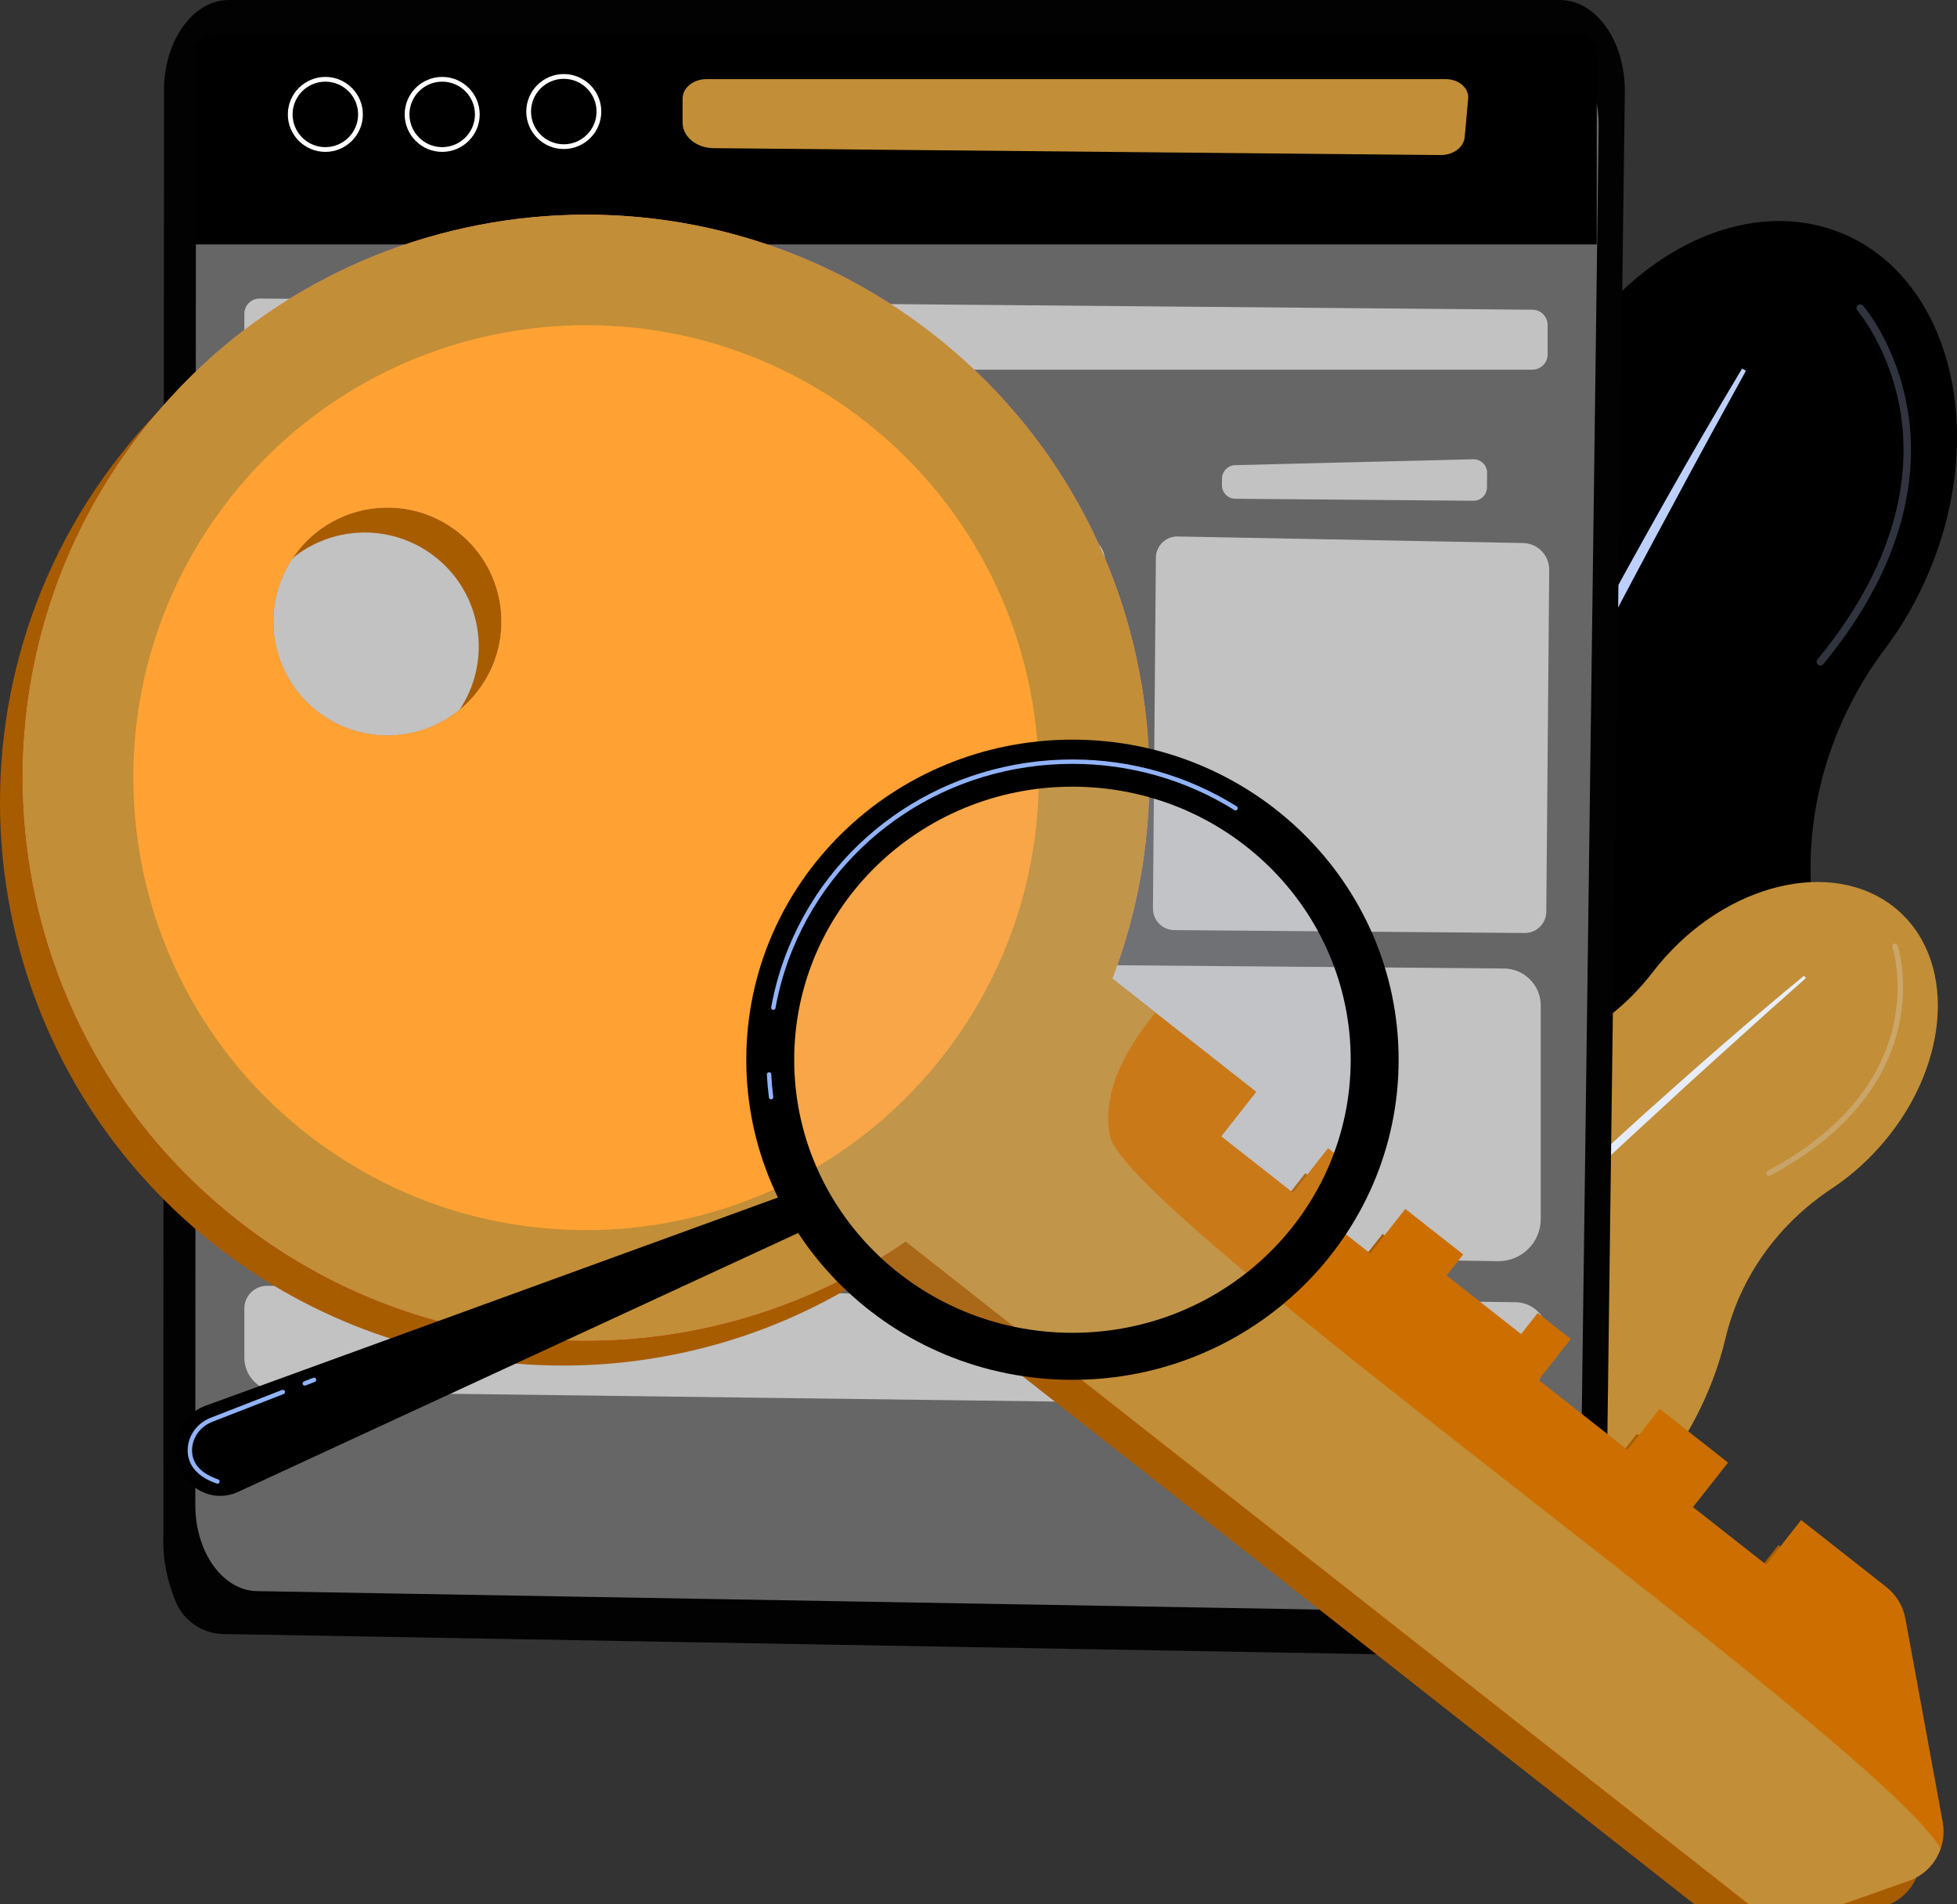 <svg width="147" height="143" viewBox="0 0 147 143" fill="none" xmlns="http://www.w3.org/2000/svg">
<rect x="0" y="0" width="147" height="143" fill="#333333" stroke="none"/>
<path d="M85.035 67.817C88.696 58.971 94.898 52.193 101.876 48.483C108.113 45.167 112.879 39.593 115.04 32.879C115.267 32.173 115.526 31.468 115.817 30.766C120.22 20.126 130.313 14.198 138.361 17.523C146.408 20.849 149.362 32.17 144.958 42.81C144.058 44.985 142.92 46.963 141.609 48.705C137.428 54.265 135.387 61.179 136.161 68.093C136.853 74.272 135.94 81.09 133.196 87.722C129.102 97.614 121.831 104.921 113.851 108.242C110.833 109.499 108.055 111.294 105.689 113.545C101.757 117.286 96.54 118.766 92.022 116.899C87.149 114.885 84.452 109.539 84.734 103.585C84.893 100.216 84.386 96.859 83.368 93.641C80.964 86.043 81.333 76.762 85.035 67.817Z" fill="black"/>
<path d="M130.859 27.677C126.898 34.274 123.151 40.993 119.476 47.751C118.556 49.44 117.663 51.144 116.765 52.844L115.419 55.396L114.094 57.959C113.217 59.671 112.317 61.37 111.459 63.092L108.887 68.257C107.216 71.722 105.515 75.173 103.909 78.669C103.103 80.416 102.264 82.147 101.494 83.91L99.159 89.189C96.118 96.257 93.253 103.405 90.756 110.684L91.069 110.795L93.145 105.42L93.66 104.075L94.21 102.744L95.314 100.083L96.413 97.421C96.778 96.533 97.175 95.658 97.555 94.776C98.326 93.017 99.083 91.253 99.865 89.499C103.039 82.504 106.306 75.551 109.717 68.666C111.448 65.237 113.15 61.792 114.906 58.375L116.215 55.809L117.547 53.253C118.433 51.548 119.319 49.844 120.223 48.149C122.002 44.742 123.804 41.349 125.635 37.97C127.447 34.581 129.292 31.209 131.147 27.844L130.859 27.677Z" fill="#BDD0FB"/>
<g opacity="0.5">
<path opacity="0.5" d="M136.737 49.986C136.818 49.986 136.898 49.952 136.953 49.885C143.571 41.852 144.038 34.966 143.264 30.603C142.424 25.863 140.043 23.072 139.942 22.956C139.841 22.839 139.664 22.826 139.548 22.927C139.431 23.028 139.418 23.204 139.519 23.321C139.543 23.349 141.911 26.132 142.719 30.73C143.464 34.97 142.993 41.675 136.521 49.53C136.423 49.649 136.441 49.825 136.559 49.923C136.612 49.965 136.675 49.986 136.737 49.986Z" fill="#BDD0FB"/>
</g>
<path d="M96.797 88.663C101.188 83.805 106.737 80.857 112.078 80.063C116.852 79.353 121.2 76.853 124.136 73.024C124.444 72.621 124.773 72.226 125.122 71.841C130.402 65.997 138.258 64.485 142.667 68.464C147.076 72.443 146.369 80.405 141.088 86.249C140.009 87.443 138.821 88.457 137.577 89.279C133.609 91.903 130.705 95.888 129.61 100.516C128.633 104.652 126.477 108.832 123.184 112.475C118.274 117.908 111.917 120.951 106.021 121.267C103.791 121.386 101.591 121.908 99.551 122.817C96.162 124.327 92.466 124.089 89.991 121.855C87.321 119.445 86.818 115.388 88.37 111.619C89.247 109.487 89.695 107.21 89.781 104.905C89.984 99.466 92.357 93.576 96.797 88.663Z" fill="#c28e37"/>
<path d="M135.504 73.287C131.438 76.629 127.482 80.099 123.563 83.61C122.583 84.487 121.617 85.38 120.647 86.27L119.194 87.606L117.752 88.953C116.794 89.854 115.823 90.743 114.876 91.656L112.033 94.393C110.161 96.243 108.273 98.076 106.435 99.96C105.515 100.9 104.576 101.822 103.676 102.782L100.959 105.647C97.377 109.502 93.889 113.45 90.607 117.565L90.783 117.708L93.355 114.722L93.996 113.974L94.656 113.243L95.978 111.782L97.297 110.319C97.737 109.83 98.193 109.358 98.641 108.877C99.541 107.921 100.434 106.958 101.341 106.007C104.992 102.229 108.694 98.499 112.472 94.845C114.375 93.033 116.263 91.205 118.178 89.406L119.611 88.052L121.055 86.711C122.018 85.817 122.98 84.922 123.952 84.037C125.879 82.25 127.82 80.477 129.775 78.72C131.72 76.952 133.683 75.203 135.651 73.46L135.504 73.287Z" fill="url(#paint0_linear)"/>
<g opacity="0.5">
<path opacity="0.5" d="M132.79 88.3C132.844 88.322 132.908 88.322 132.964 88.292C139.672 84.743 141.919 80.24 142.624 77.088C143.389 73.663 142.571 71.118 142.535 71.011C142.5 70.904 142.385 70.846 142.278 70.882C142.171 70.917 142.113 71.032 142.148 71.138C142.156 71.164 142.969 73.701 142.221 77.02C141.531 80.082 139.332 84.461 132.773 87.931C132.674 87.984 132.636 88.108 132.689 88.207C132.712 88.25 132.748 88.282 132.79 88.3Z" fill="url(#paint1_linear)"/>
</g>
<path d="M17.19 0H117.176C119.902 0 122.099 3.124 122.049 6.931L120.642 115.281C120.576 120.38 117.573 124.447 111.428 124.383L16.763 122.724C15.206 122.696 13.814 121.751 13.212 120.316C12.712 119.123 12.268 117.57 12.269 115.875L12.316 6.804C12.318 3.045 14.499 0 17.19 0Z" fill="#020202"/>
<path d="M19.395 2.934H115.406C118.023 2.934 120.132 5.902 120.085 9.52L118.734 112.467C118.671 117.312 115.788 121.176 112.282 121.116L19.292 119.503C16.73 119.458 14.67 116.573 14.671 113.031L14.716 9.399C14.717 5.828 16.811 2.934 19.395 2.934Z" fill="#666666"/>
<path d="M119.939 18.357H14.67V3.998C14.67 3.232 15.291 2.611 16.058 2.611H118.629C119.352 2.611 119.939 3.197 119.939 3.92V18.357Z" fill="url(#paint2_linear)"/>
<path d="M108.211 11.645L53.598 11.127C52.31 11.115 51.275 10.265 51.274 9.221L51.274 7.401C51.274 6.596 52.079 5.943 53.072 5.943H108.602C109.582 5.943 110.354 6.617 110.283 7.409L110.02 10.297C109.951 11.063 109.159 11.654 108.211 11.645Z" fill="#c28e37"/>
<path opacity="0.6" d="M115.101 27.765H19.502C18.868 27.765 18.354 27.254 18.354 26.622V23.565C18.354 22.929 18.875 22.416 19.512 22.422L115.112 23.263C115.742 23.268 116.25 23.779 116.25 24.406V26.622C116.25 27.254 115.735 27.765 115.101 27.765Z" fill="white"/>
<path d="M42.349 11.193C40.795 11.193 39.531 9.931 39.531 8.378C39.531 6.826 40.795 5.563 42.349 5.563C43.902 5.563 45.166 6.826 45.166 8.378C45.166 9.931 43.902 11.193 42.349 11.193ZM42.349 5.92C40.992 5.92 39.888 7.023 39.888 8.378C39.888 9.734 40.992 10.837 42.349 10.837C43.705 10.837 44.809 9.734 44.809 8.378C44.809 7.023 43.706 5.92 42.349 5.92Z" fill="white"/>
<path d="M33.215 11.407C31.662 11.407 30.398 10.145 30.398 8.592C30.398 7.04 31.662 5.777 33.215 5.777C34.769 5.777 36.033 7.04 36.033 8.592C36.033 10.145 34.768 11.407 33.215 11.407ZM33.215 6.133C31.859 6.133 30.755 7.236 30.755 8.592C30.755 9.948 31.859 11.051 33.215 11.051C34.572 11.051 35.676 9.948 35.676 8.592C35.676 7.236 34.572 6.133 33.215 6.133Z" fill="white"/>
<path d="M24.439 11.407C22.885 11.407 21.621 10.145 21.621 8.592C21.621 7.04 22.885 5.777 24.439 5.777C25.992 5.777 27.256 7.04 27.256 8.592C27.256 10.145 25.992 11.407 24.439 11.407ZM24.439 6.133C23.082 6.133 21.978 7.236 21.978 8.592C21.978 9.948 23.082 11.051 24.439 11.051C25.795 11.051 26.899 9.948 26.899 8.592C26.899 7.236 25.795 6.133 24.439 6.133Z" fill="white"/>
<path opacity="0.6" d="M77.311 36.985L59.431 36.837C58.871 36.832 58.421 36.375 58.426 35.815L58.43 35.317C58.434 34.77 58.872 34.326 59.419 34.312L77.303 33.87C77.876 33.856 78.348 34.319 78.343 34.891L78.334 35.98C78.329 36.54 77.871 36.99 77.311 36.985Z" fill="white"/>
<path opacity="0.6" d="M81.165 69.451L54.841 69.232C53.952 69.224 53.236 68.498 53.243 67.609L53.462 41.263C53.47 40.39 54.172 39.682 55.045 39.667L81.039 40.16C82.14 40.181 83.019 41.084 83.01 42.184L82.788 67.854C82.781 68.744 82.054 69.458 81.165 69.451Z" fill="white"/>
<path opacity="0.6" d="M44.049 36.985L26.169 36.837C25.609 36.832 25.159 36.375 25.164 35.815L25.168 35.317C25.172 34.77 25.61 34.326 26.157 34.312L44.042 33.87C44.615 33.856 45.086 34.319 45.081 34.891L45.072 35.98C45.067 36.54 44.609 36.99 44.049 36.985Z" fill="white"/>
<path opacity="0.6" d="M47.903 69.451L21.579 69.232C20.689 69.224 19.974 68.498 19.982 67.609L20.201 41.263C20.208 40.39 20.91 39.682 21.783 39.667L47.777 40.16C48.878 40.181 49.757 41.084 49.748 42.184L49.526 67.854C49.519 68.744 48.792 69.458 47.903 69.451Z" fill="white"/>
<path opacity="0.6" d="M110.672 37.609L92.792 37.46C92.232 37.455 91.781 36.998 91.786 36.438L91.79 35.94C91.795 35.393 92.233 34.949 92.78 34.935L110.664 34.493C111.237 34.479 111.708 34.941 111.703 35.514L111.694 36.603C111.69 37.163 111.232 37.614 110.672 37.609Z" fill="white"/>
<path opacity="0.6" d="M114.525 70.074L88.201 69.855C87.312 69.848 86.597 69.121 86.604 68.232L86.823 41.886C86.831 41.014 87.532 40.306 88.406 40.291L114.4 40.784C115.501 40.804 116.38 41.707 116.37 42.807L116.149 68.478C116.142 69.367 115.415 70.082 114.525 70.074Z" fill="white"/>
<path opacity="0.6" d="M115.733 91.554C115.733 93.321 114.286 94.747 112.517 94.721L21.099 93.381C19.577 93.358 18.354 92.118 18.354 90.596V74.75C18.354 73.203 19.616 71.952 21.164 71.966L112.971 72.74C114.472 72.752 115.693 73.951 115.733 75.45V91.554Z" fill="white"/>
<path opacity="0.6" d="M111.852 105.683L20.865 104.515C19.473 104.497 18.354 103.364 18.354 101.973V98.273C18.354 97.324 19.131 96.558 20.081 96.57L113.84 97.804C115.176 97.822 116.25 98.909 116.25 100.245V101.345C116.25 103.763 114.271 105.715 111.852 105.683Z" fill="white"/>
<path d="M9.055 34.145C-5.391 52.499 -2.211 79.08 16.157 93.515C31.086 105.247 51.453 105.345 66.313 95.115L130.13 145.268C131.19 146.1 132.604 146.334 133.875 145.886L141.654 143.145C141.788 143.098 141.917 143.043 142.043 142.983C142.078 142.966 142.112 142.947 142.147 142.929C142.241 142.881 142.332 142.83 142.421 142.775C142.451 142.756 142.481 142.737 142.511 142.718C142.622 142.645 142.728 142.568 142.83 142.485C142.831 142.484 142.833 142.483 142.835 142.481C143.92 141.595 144.485 140.168 144.22 138.723L141.418 123.448C141.245 122.505 140.733 121.657 139.978 121.064L133.586 116.04L130.955 119.383L125.464 115.068L128.095 111.725L122.958 107.688L120.537 110.763L113.863 105.519L116.284 102.443L113.797 100.489L112.551 102.072L106.957 97.675L108.203 96.092L103.851 92.673L101.22 96.016L98.112 93.573L100.743 90.23L98.049 88.113L95.418 91.456L90.031 87.222L92.662 83.879L85.09 77.928L81.846 75.379C88.293 58.537 83.399 38.781 68.47 27.048C50.1 12.614 23.5 15.791 9.055 34.145ZM32.69 41.828C36.409 44.751 37.053 50.133 34.127 53.85C31.202 57.566 25.816 58.21 22.096 55.287C18.377 52.364 17.733 46.981 20.658 43.265C23.584 39.548 28.97 38.905 32.69 41.828Z" fill="#A85C00"/>
<path d="M64.116 58.227L94.368 82.002L91.737 85.345L97.125 89.579L99.756 86.236L102.45 88.353L99.819 91.696L102.927 94.139L105.558 90.796L109.909 94.216L108.663 95.799L114.258 100.196L115.504 98.613L117.991 100.567L115.57 103.643L122.244 108.887L124.664 105.812L129.802 109.85L127.17 113.193L132.662 117.508L135.293 114.165L141.685 119.188C142.439 119.781 142.951 120.629 143.124 121.573L145.926 136.848C146.275 138.751 145.188 140.626 143.361 141.269L135.582 144.01C134.31 144.458 132.897 144.224 131.837 143.392L54.8 82.848L64.116 58.227Z" fill="#CC6F00"/>
<path d="M17.864 91.638C36.233 106.074 62.833 102.896 77.278 84.542C91.724 66.188 88.544 39.607 70.176 25.172C51.808 10.737 25.208 13.914 10.763 32.269C-3.683 50.623 -0.503 77.204 17.864 91.638ZM23.805 53.41C20.085 50.487 19.441 45.105 22.367 41.388C25.292 37.672 30.679 37.029 34.398 39.951C38.117 42.874 38.761 48.257 35.836 51.974C32.91 55.69 27.524 56.333 23.805 53.41Z" fill="url(#paint3_linear)"/>
<path d="M68.021 93.238L131.838 143.391C132.898 144.224 134.311 144.458 135.583 144.009L143.362 141.269C144.535 140.856 145.397 139.932 145.775 138.822C140.711 130.511 84.57 91.3 83.379 85.311C82.956 83.181 83.414 80.175 86.797 76.05L83.554 73.502C90 56.66 85.106 36.904 70.177 25.171C51.808 10.737 25.208 13.914 10.763 32.269C-3.683 50.623 -0.503 77.204 17.864 91.638C32.793 103.371 53.161 103.468 68.021 93.238ZM34.397 39.951C38.117 42.874 38.761 48.256 35.835 51.973C32.91 55.69 27.523 56.333 23.804 53.41C20.085 50.487 19.441 45.105 22.366 41.388C25.292 37.671 30.678 37.028 34.397 39.951Z" fill="#c28e37"/>
<path d="M22.997 85.116C37.76 96.718 59.14 94.165 70.75 79.413C82.361 64.661 79.805 43.297 65.043 31.695C50.28 20.093 28.9 22.647 17.29 37.398C5.679 52.15 8.235 73.514 22.997 85.116ZM23.805 53.41C20.085 50.487 19.441 45.105 22.367 41.388C25.292 37.672 30.679 37.029 34.398 39.951C38.117 42.874 38.761 48.257 35.836 51.974C32.91 55.69 27.524 56.333 23.805 53.41Z" fill="#FFA233"/>
<path d="M60.056 89.351L15.454 105.573C13.583 106.253 12.689 108.382 13.513 110.193L13.648 110.49C14.378 112.092 16.272 112.795 17.871 112.056L61.18 92.035L60.056 89.351Z" fill="black"/>
<g opacity="0.32">
<path opacity="0.32" d="M80.557 101.197C92.718 101.197 102.575 91.525 102.575 79.593C102.575 67.66 92.718 57.987 80.557 57.987C68.397 57.987 58.539 67.66 58.539 79.593C58.539 91.525 68.397 101.197 80.557 101.197Z" fill="#BDD0FB"/>
</g>
<path d="M80.557 55.552C67.026 55.552 56.057 66.315 56.057 79.593C56.057 92.87 67.026 103.633 80.557 103.633C94.088 103.633 105.058 92.87 105.058 79.593C105.058 66.315 94.088 55.552 80.557 55.552ZM80.557 100.102C69.014 100.102 59.656 90.92 59.656 79.593C59.656 68.266 69.014 59.084 80.557 59.084C92.101 59.084 101.458 68.266 101.458 79.593C101.459 90.92 92.101 100.102 80.557 100.102Z" fill="url(#paint4_linear)"/>
<path d="M57.92 82.571C57.838 82.571 57.768 82.511 57.757 82.427C57.684 81.854 57.633 81.274 57.604 80.704C57.6 80.613 57.67 80.535 57.761 80.531C57.869 80.525 57.929 80.596 57.934 80.687C57.961 81.25 58.012 81.821 58.084 82.386C58.095 82.476 58.031 82.558 57.941 82.57C57.934 82.57 57.927 82.571 57.92 82.571ZM58.088 75.849C58.079 75.849 58.069 75.848 58.059 75.846C57.97 75.83 57.91 75.745 57.927 75.656C58.205 74.109 58.649 72.588 59.248 71.135L59.249 71.134C62.781 62.573 71.145 57.04 80.558 57.04C84.948 57.04 89.214 58.259 92.898 60.564C92.975 60.612 92.998 60.714 92.95 60.791C92.902 60.869 92.801 60.891 92.723 60.844C89.092 58.571 84.885 57.37 80.558 57.37C71.279 57.37 63.034 62.822 59.553 71.26C59.553 71.261 59.553 71.261 59.553 71.262C58.962 72.692 58.524 74.19 58.251 75.714C58.236 75.793 58.166 75.849 58.088 75.849Z" fill="#91B3FA"/>
<path d="M16.334 111.432C16.316 111.432 16.298 111.429 16.279 111.423C14.537 110.821 14.132 109.792 14.099 109.035C14.051 107.929 14.747 106.902 15.829 106.48L21.185 104.393C21.268 104.36 21.364 104.402 21.398 104.487C21.431 104.571 21.389 104.667 21.304 104.7L15.948 106.786C14.997 107.157 14.386 108.055 14.428 109.021C14.469 109.973 15.129 110.677 16.387 111.111C16.473 111.141 16.519 111.234 16.489 111.321C16.465 111.389 16.402 111.432 16.334 111.432Z" fill="#91B3FA"/>
<path d="M22.895 104.068C22.829 104.068 22.767 104.029 22.741 103.964C22.708 103.878 22.75 103.783 22.835 103.751L23.53 103.48C23.613 103.447 23.71 103.489 23.742 103.574C23.776 103.659 23.734 103.754 23.649 103.787L22.954 104.057C22.935 104.065 22.915 104.068 22.895 104.068Z" fill="#91B3FA"/>
<defs>
<linearGradient id="paint0_linear" x1="90.607" y1="95.497" x2="135.651" y2="95.497" gradientUnits="userSpaceOnUse">
<stop stop-color="#DAE3FE"/>
<stop offset="1" stop-color="#E9EFFD"/>
</linearGradient>
<linearGradient id="paint1_linear" x1="132.665" y1="79.593" x2="142.95" y2="79.593" gradientUnits="userSpaceOnUse">
<stop stop-color="#DAE3FE"/>
<stop offset="1" stop-color="#E9EFFD"/>
</linearGradient>
<linearGradient id="paint2_linear" x1="86.807" y1="-48.636" x2="56.187" y2="45.238" gradientUnits="userSpaceOnUse">
<stop/>
<stop offset="1"/>
</linearGradient>
<linearGradient id="paint3_linear" x1="21.738" y1="14.492" x2="121.93" y2="212.237" gradientUnits="userSpaceOnUse">
<stop stop-color="#FF9085"/>
<stop offset="1" stop-color="#FB6FBB"/>
</linearGradient>
<linearGradient id="paint4_linear" x1="56.057" y1="79.593" x2="105.058" y2="79.593" gradientUnits="userSpaceOnUse">
<stop/>
<stop offset="1"/>
</linearGradient>
</defs>
</svg>
